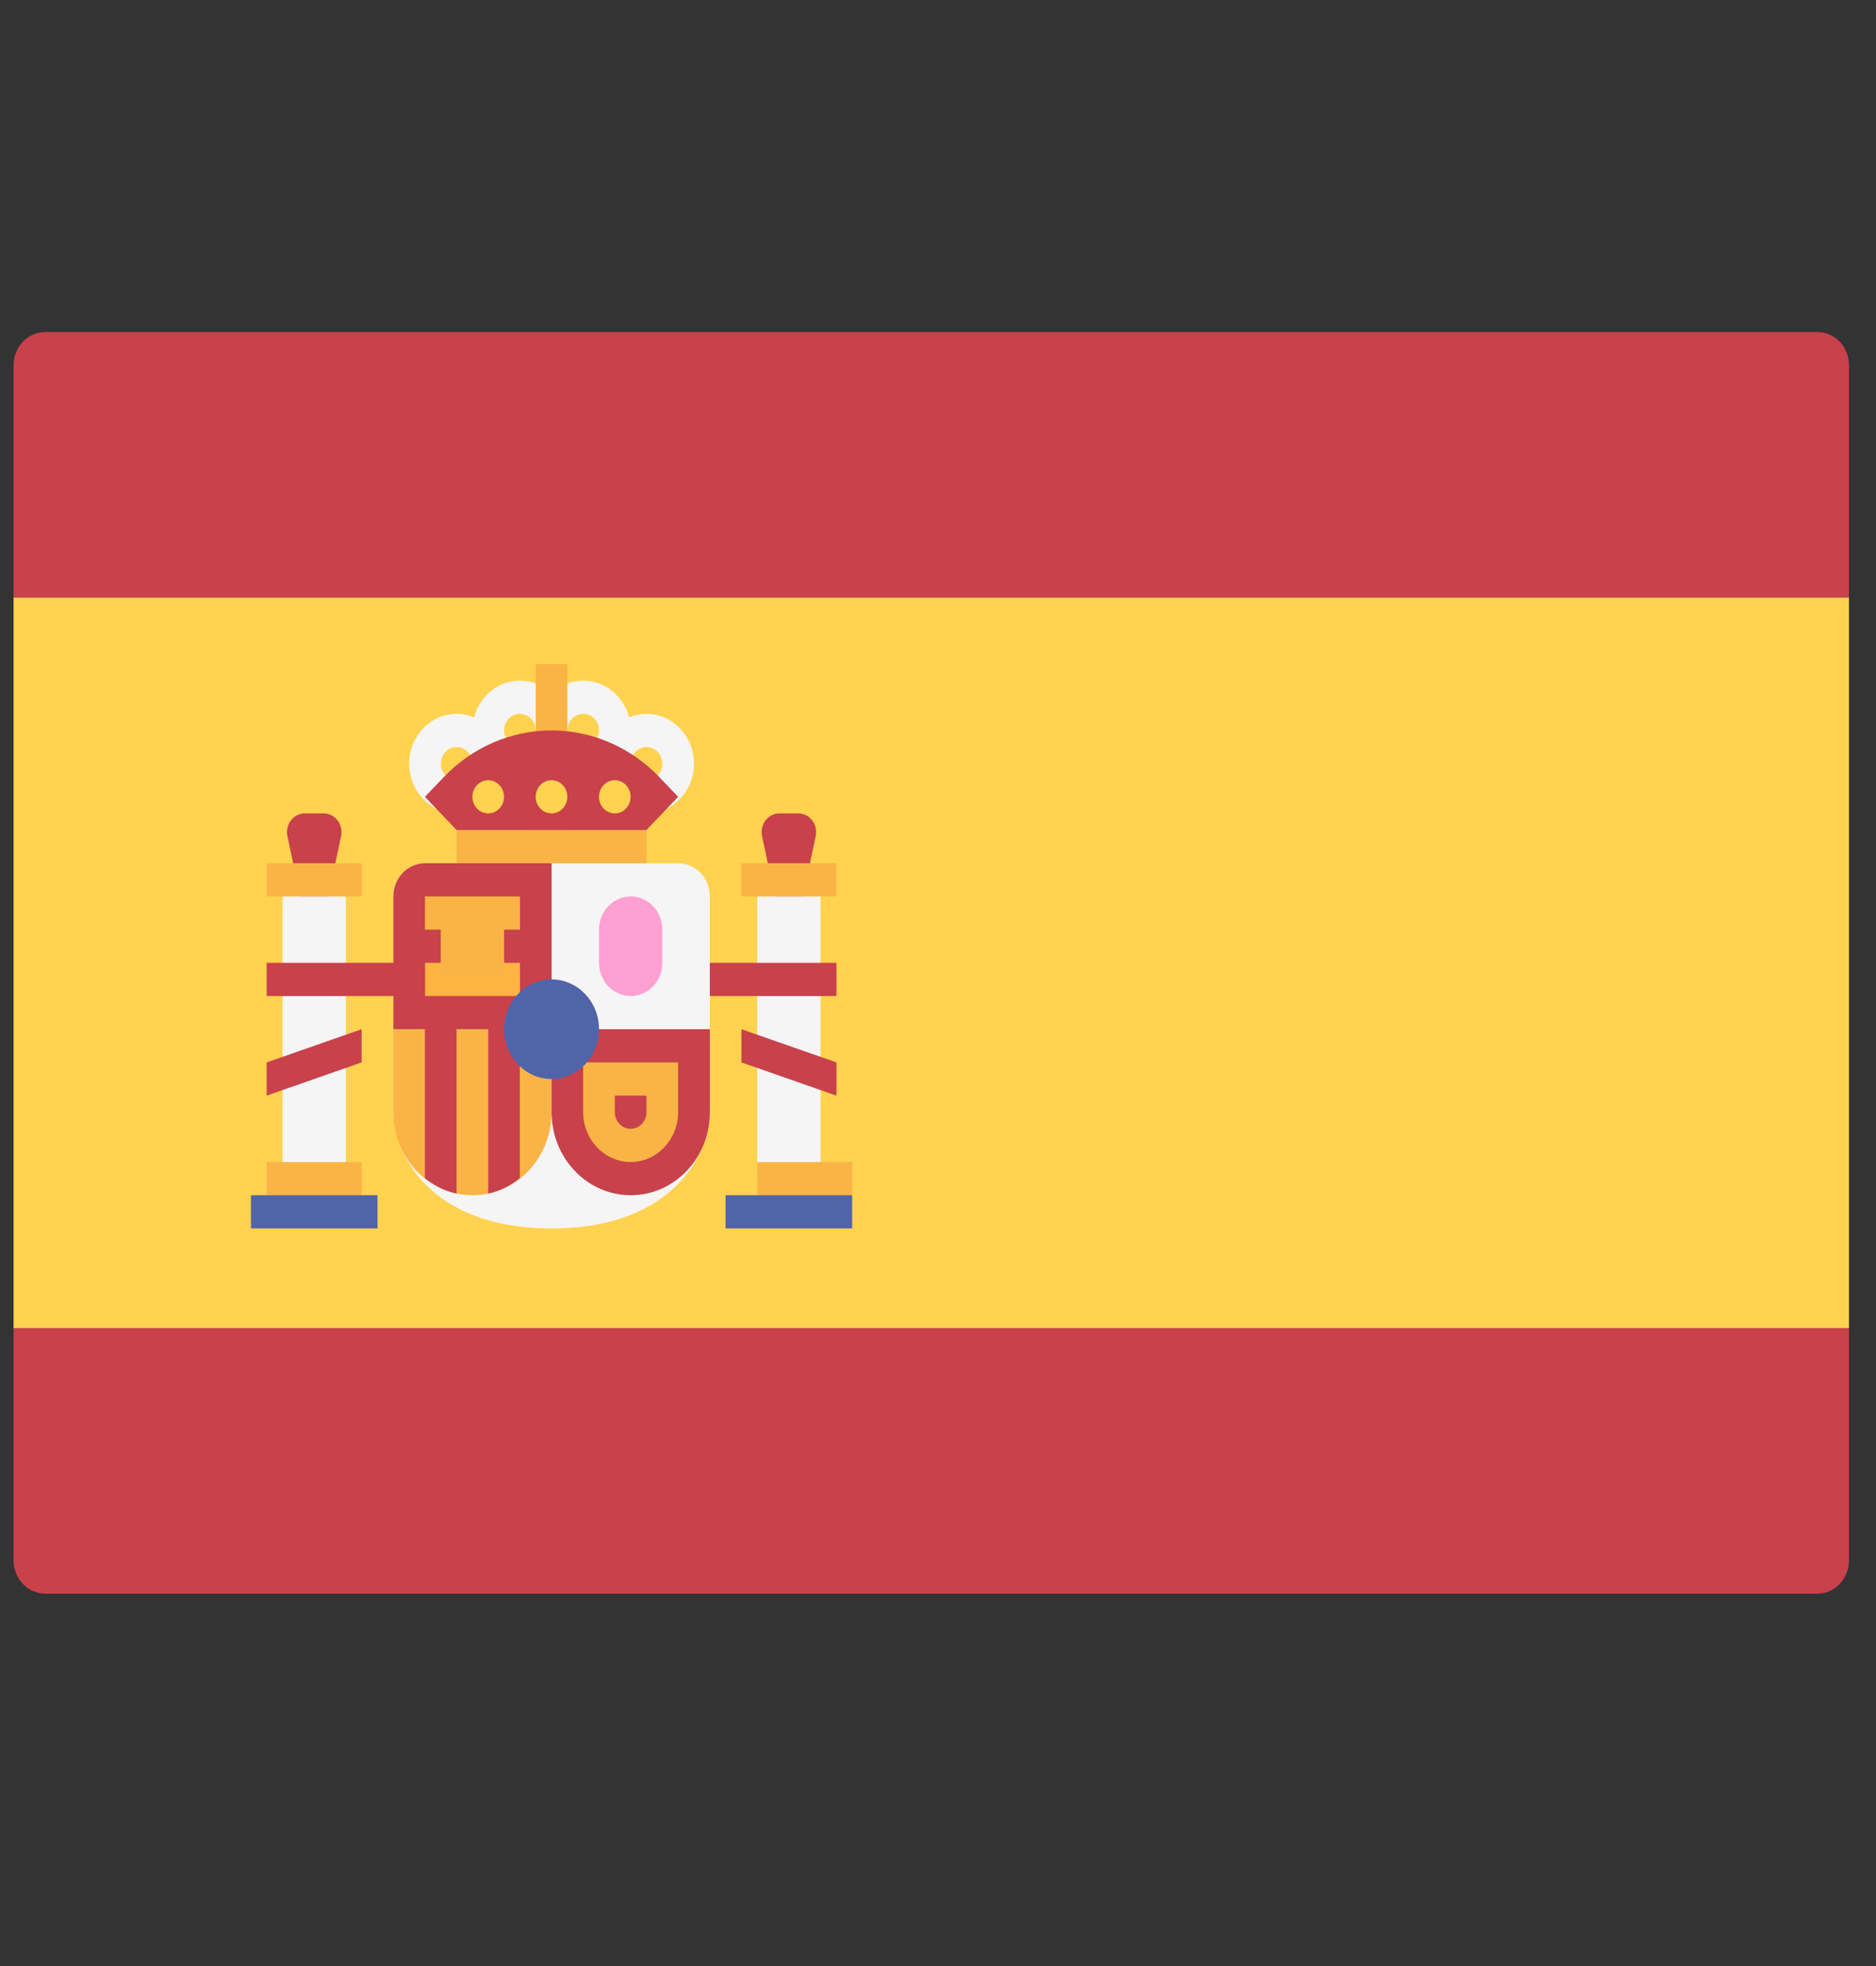 <svg width="42" height="44" viewBox="0 0 42 44" fill="none" xmlns="http://www.w3.org/2000/svg">
<rect x="0" y="0" width="42" height="44" fill="#333333" stroke="none"/>
<g clip-path="url(#clip0_673_4630)">
<path d="M1.013 35.666H40.687C41.078 35.666 41.395 35.333 41.395 34.923V8.173C41.395 7.763 41.078 7.43 40.687 7.43H1.013C0.621 7.431 0.304 7.763 0.304 8.173V34.923C0.304 35.333 0.621 35.666 1.013 35.666Z" fill="#C8414B"/>
<path d="M41.395 13.375H0.304V29.722H41.395V13.375Z" fill="#FFD250"/>
<path d="M17.662 21.548L18.262 18.713C18.318 18.452 18.128 18.204 17.873 18.204H17.45C17.195 18.204 17.006 18.452 17.061 18.713L17.662 21.548Z" fill="#C8414B"/>
<path d="M18.37 20.062H16.953V26.377H18.37V20.062Z" fill="#F5F5F5"/>
<path d="M18.724 19.319H16.598V20.062H18.724V19.319Z" fill="#FAB446"/>
<path d="M18.726 21.548H15.183V22.291H18.726V21.548Z" fill="#C8414B"/>
<path d="M18.726 24.52L16.6 23.777V23.034L18.726 23.777V24.52Z" fill="#C8414B"/>
<path d="M7.036 21.548L7.636 18.713C7.692 18.452 7.502 18.204 7.247 18.204H6.824C6.569 18.204 6.38 18.452 6.435 18.713L7.036 21.548Z" fill="#C8414B"/>
<path d="M9.515 19.319C9.123 19.319 8.806 19.652 8.806 20.062V24.892C8.806 25.795 9.61 27.492 12.348 27.492C15.088 27.492 15.891 25.795 15.891 24.892V20.062C15.891 19.652 15.574 19.319 15.182 19.319H9.515Z" fill="#F5F5F5"/>
<path d="M12.35 23.034H8.807V20.062C8.807 19.652 9.124 19.319 9.516 19.319H12.35V23.034Z" fill="#C8414B"/>
<path d="M12.35 23.034H15.892V24.892C15.892 25.918 15.099 26.749 14.121 26.749C13.143 26.749 12.35 25.918 12.35 24.892V23.034Z" fill="#C8414B"/>
<path d="M8.806 23.034H12.348V24.892C12.348 25.918 11.556 26.749 10.577 26.749C9.599 26.749 8.806 25.918 8.806 24.892V23.034Z" fill="#FAB446"/>
<path d="M11.638 26.369V23.034H10.93V26.712C11.193 26.656 11.431 26.534 11.638 26.369Z" fill="#C8414B"/>
<path d="M10.221 26.712V23.034H9.513V26.369C9.72 26.534 9.958 26.656 10.221 26.712Z" fill="#C8414B"/>
<path d="M11.64 21.548H9.514V22.291H11.64V21.548Z" fill="#FFB441"/>
<path d="M11.64 20.062H9.514V20.805H11.64V20.062Z" fill="#FAB446"/>
<path d="M11.285 20.504H9.868V21.85H11.285V20.504Z" fill="#FAB446"/>
<path d="M7.743 20.062H6.326V26.377H7.743V20.062Z" fill="#F5F5F5"/>
<path d="M8.096 26.007H5.97V26.75H8.096V26.007Z" fill="#FAB446"/>
<path d="M8.096 19.319H5.97V20.062H8.096V19.319Z" fill="#FAB446"/>
<path d="M8.452 26.749H5.618V27.492H8.452V26.749Z" fill="#5064AA"/>
<path d="M19.079 26.007H16.953V26.75H19.079V26.007Z" fill="#FAB446"/>
<path d="M19.078 26.749H16.244V27.492H19.078V26.749Z" fill="#5064AA"/>
<path d="M14.473 18.576H10.223V19.319H14.473V18.576Z" fill="#FAB446"/>
<path d="M12.703 16.347H11.994V18.576H12.703V16.347Z" fill="#FFB441"/>
<path d="M11.64 17.462C11.054 17.462 10.577 16.962 10.577 16.347C10.577 15.732 11.054 15.232 11.64 15.232C12.226 15.232 12.703 15.732 12.703 16.347C12.703 16.962 12.226 17.462 11.64 17.462ZM11.64 15.975C11.444 15.975 11.286 16.142 11.286 16.347C11.286 16.552 11.444 16.718 11.64 16.718C11.835 16.718 11.994 16.552 11.994 16.347C11.994 16.142 11.835 15.975 11.64 15.975Z" fill="#F5F5F5"/>
<path d="M13.057 17.462C12.471 17.462 11.994 16.962 11.994 16.347C11.994 15.732 12.471 15.232 13.057 15.232C13.643 15.232 14.12 15.732 14.12 16.347C14.12 16.962 13.643 17.462 13.057 17.462ZM13.057 15.975C12.861 15.975 12.703 16.142 12.703 16.347C12.703 16.552 12.861 16.718 13.057 16.718C13.252 16.718 13.411 16.552 13.411 16.347C13.411 16.142 13.252 15.975 13.057 15.975Z" fill="#F5F5F5"/>
<path d="M14.474 18.205C13.888 18.205 13.411 17.705 13.411 17.09C13.411 16.476 13.888 15.976 14.474 15.976C15.06 15.976 15.537 16.476 15.537 17.09C15.537 17.705 15.06 18.205 14.474 18.205ZM14.474 16.719C14.278 16.719 14.12 16.885 14.12 17.09C14.12 17.295 14.278 17.462 14.474 17.462C14.669 17.462 14.828 17.295 14.828 17.09C14.828 16.885 14.669 16.719 14.474 16.719Z" fill="#F5F5F5"/>
<path d="M10.223 18.205C9.637 18.205 9.16 17.705 9.16 17.09C9.16 16.476 9.637 15.976 10.223 15.976C10.809 15.976 11.286 16.476 11.286 17.09C11.286 17.705 10.809 18.205 10.223 18.205ZM10.223 16.719C10.027 16.719 9.869 16.885 9.869 17.09C9.869 17.295 10.027 17.462 10.223 17.462C10.418 17.462 10.577 17.295 10.577 17.09C10.577 16.885 10.418 16.719 10.223 16.719Z" fill="#F5F5F5"/>
<path d="M14.473 24.52V24.892C14.473 25.097 14.314 25.263 14.119 25.263C13.924 25.263 13.765 25.097 13.765 24.892V24.52H14.473ZM15.182 23.777H13.056V24.892C13.056 25.506 13.533 26.006 14.119 26.006C14.705 26.006 15.181 25.506 15.181 24.892V23.777H15.182Z" fill="#FAB446"/>
<path d="M14.12 22.291C13.728 22.291 13.411 21.959 13.411 21.548V20.805C13.411 20.395 13.728 20.062 14.12 20.062C14.511 20.062 14.828 20.395 14.828 20.805V21.548C14.828 21.959 14.511 22.291 14.12 22.291Z" fill="#FFA0D2"/>
<path d="M12.348 24.148C12.935 24.148 13.411 23.649 13.411 23.034C13.411 22.418 12.935 21.919 12.348 21.919C11.761 21.919 11.286 22.418 11.286 23.034C11.286 23.649 11.761 24.148 12.348 24.148Z" fill="#5064AA"/>
<path d="M12.703 14.861H11.994V17.09H12.703V14.861Z" fill="#FAB446"/>
<path d="M10.222 18.576L9.514 17.833L9.929 17.398C10.57 16.725 11.44 16.347 12.348 16.347C13.255 16.347 14.125 16.725 14.767 17.398L15.181 17.833L14.473 18.576H10.222Z" fill="#C8414B"/>
<path d="M12.347 18.204C12.543 18.204 12.702 18.038 12.702 17.833C12.702 17.628 12.543 17.461 12.347 17.461C12.152 17.461 11.993 17.628 11.993 17.833C11.993 18.038 12.152 18.204 12.347 18.204Z" fill="#FFD250"/>
<path d="M10.93 18.204C11.126 18.204 11.284 18.038 11.284 17.833C11.284 17.628 11.126 17.461 10.93 17.461C10.734 17.461 10.576 17.628 10.576 17.833C10.576 18.038 10.734 18.204 10.93 18.204Z" fill="#FFD250"/>
<path d="M13.764 18.204C13.96 18.204 14.118 18.038 14.118 17.833C14.118 17.628 13.96 17.461 13.764 17.461C13.568 17.461 13.41 17.628 13.41 17.833C13.41 18.038 13.568 18.204 13.764 18.204Z" fill="#FFD250"/>
<path d="M9.513 21.548H5.97V22.291H9.513V21.548Z" fill="#C8414B"/>
<path d="M5.97 24.52L8.096 23.777V23.034L5.97 23.777V24.52Z" fill="#C8414B"/>
</g>
<defs>
<clipPath id="clip0_673_4630">
<rect width="41.091" height="43.096" fill="white" transform="translate(0.303)"/>
</clipPath>
</defs>
</svg>
